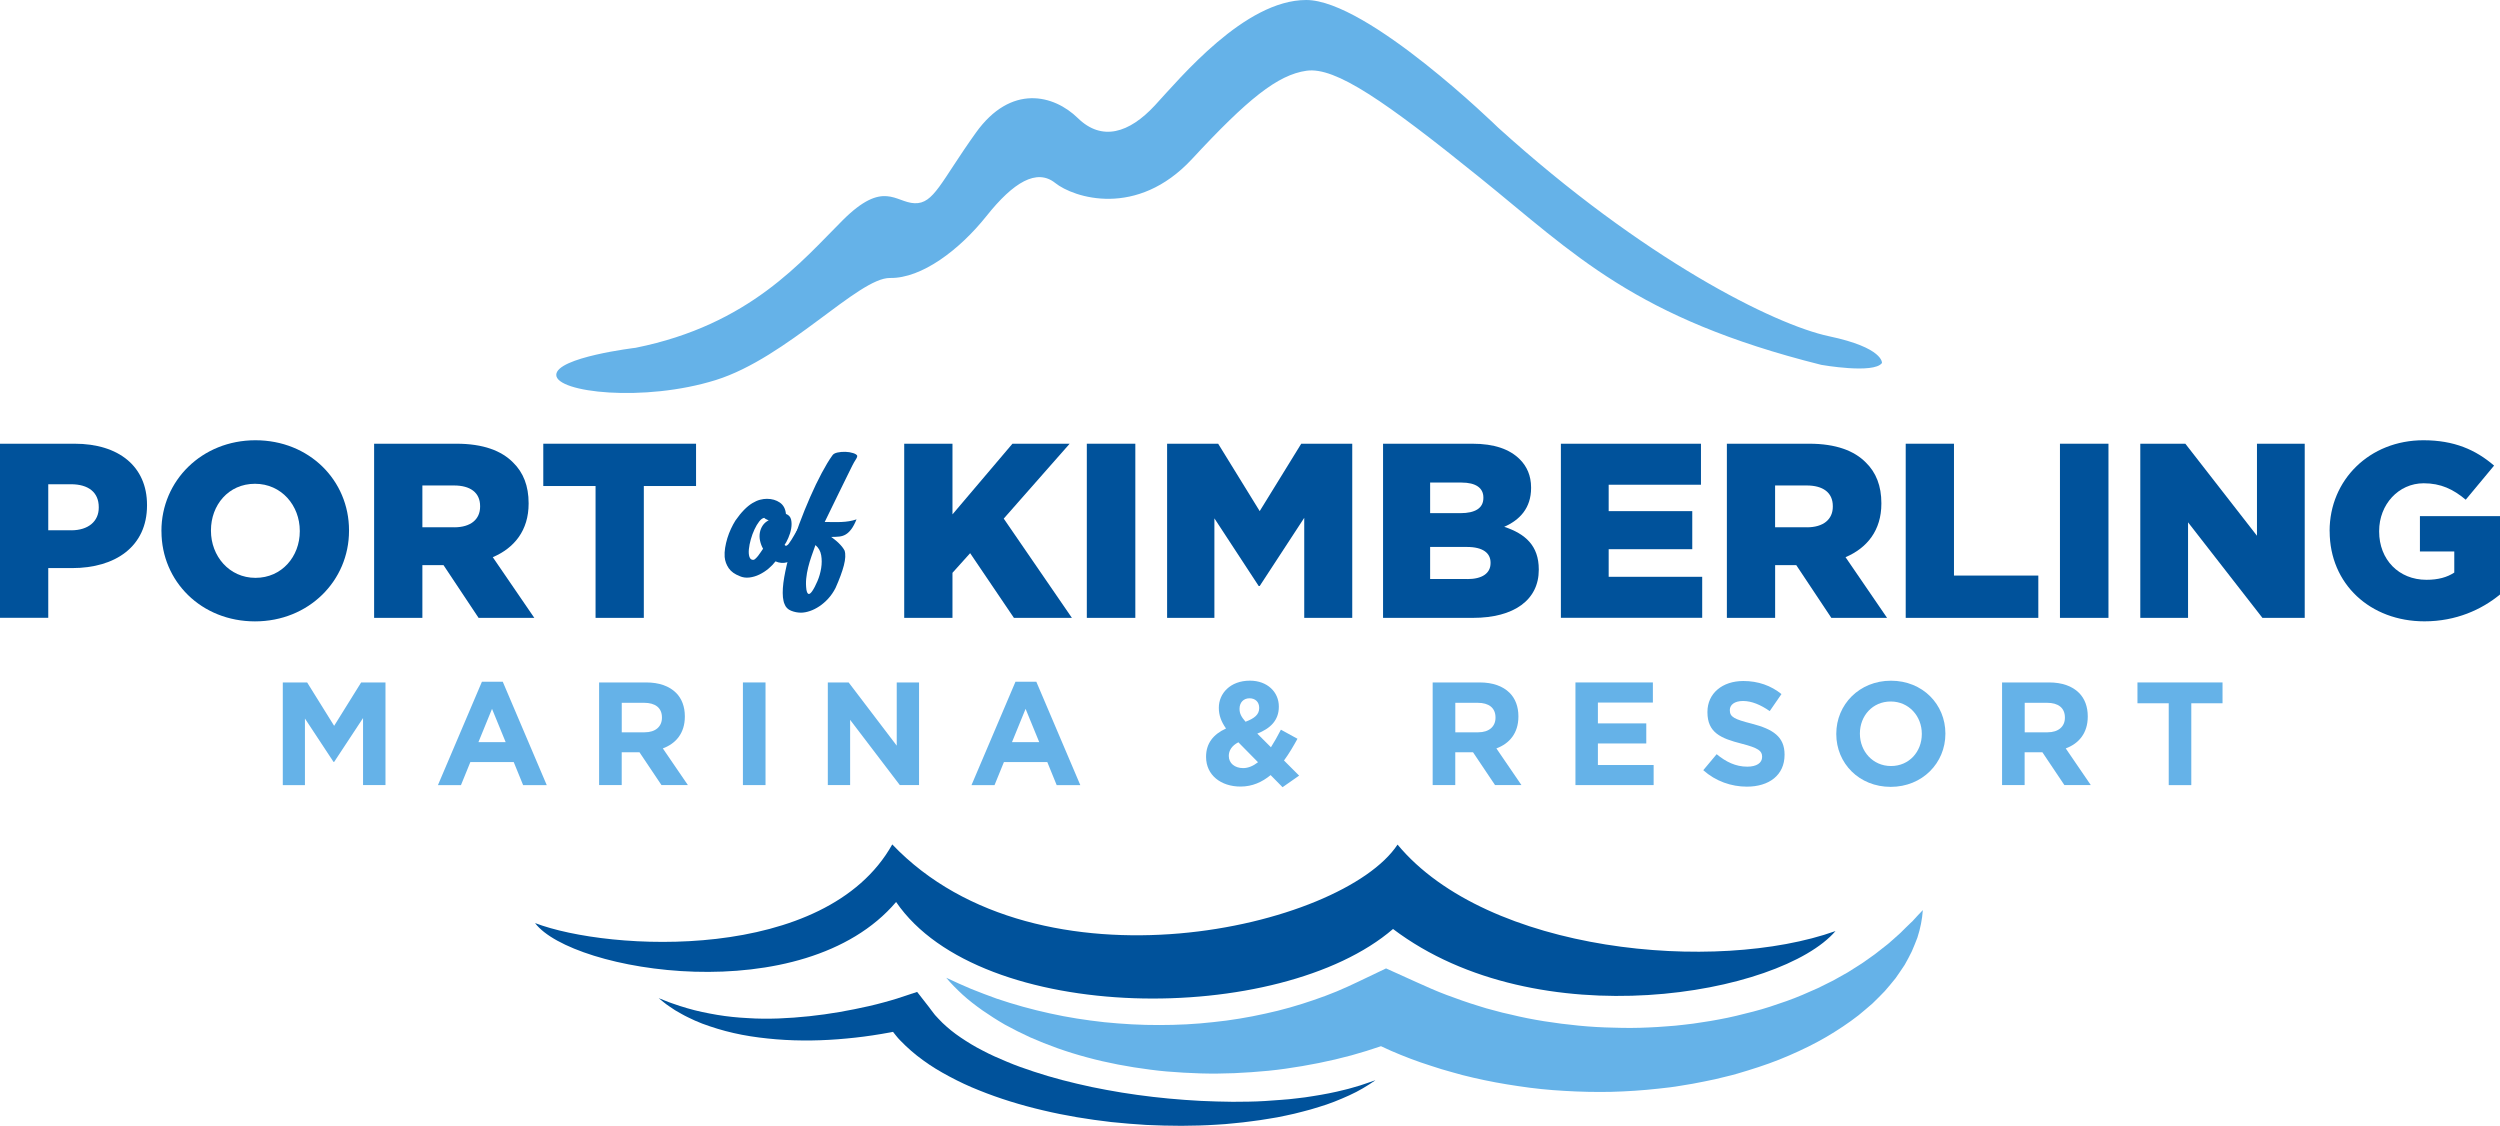 <?xml version="1.0" encoding="UTF-8"?> <svg xmlns="http://www.w3.org/2000/svg" id="Layer_1" data-name="Layer 1" viewBox="0 0 591.59 266.41"><defs><style> .cls-1 { fill: #00529b; } .cls-2 { fill: #65b2e8; } </style></defs><g><g><path class="cls-2" d="M66.92,161.49h5.76l6.39,10.27,6.39-10.27h5.76v24.29h-5.31v-15.86l-6.84,10.38h-.14l-6.77-10.27v15.76h-5.24v-24.29Z"></path><path class="cls-2" d="M114.04,161.32h4.93l10.41,24.47h-5.59l-2.22-5.45h-10.27l-2.22,5.45h-5.45l10.41-24.47ZM119.66,175.62l-3.23-7.88-3.22,7.88h6.45Z"></path><path class="cls-2" d="M141.79,161.49h11.11c3.09,0,5.48.87,7.08,2.46,1.35,1.35,2.08,3.26,2.08,5.55v.07c0,3.92-2.12,6.39-5.21,7.53l5.93,8.68h-6.25l-5.21-7.77h-4.2v7.77h-5.35v-24.29ZM152.55,173.29c2.6,0,4.09-1.39,4.09-3.44v-.07c0-2.29-1.59-3.47-4.2-3.47h-5.31v6.98h5.41Z"></path><path class="cls-2" d="M175.8,161.49h5.35v24.29h-5.35v-24.29Z"></path><path class="cls-2" d="M195.89,161.49h4.93l11.38,14.96v-14.96h5.28v24.29h-4.55l-11.76-15.44v15.44h-5.28v-24.29Z"></path><path class="cls-2" d="M240.3,161.32h4.93l10.41,24.47h-5.59l-2.22-5.45h-10.27l-2.22,5.45h-5.45l10.41-24.47ZM245.92,175.62l-3.23-7.88-3.22,7.88h6.45Z"></path><path class="cls-2" d="M300.67,183.42c-1.98,1.63-4.3,2.71-7.11,2.71-4.65,0-8.16-2.71-8.16-7.01v-.07c0-3.09,1.67-5.28,4.72-6.66-1.18-1.67-1.7-3.19-1.7-4.86v-.07c0-3.33,2.67-6.39,7.36-6.39,4.13,0,6.84,2.71,6.84,6.11v.07c0,3.26-2.08,5.17-5.1,6.35l3.23,3.23c.8-1.25,1.59-2.67,2.36-4.16l3.92,2.15c-.94,1.7-1.98,3.51-3.19,5.14l3.58,3.58-3.92,2.74-2.81-2.85ZM297.69,180.37l-4.65-4.72c-1.6.83-2.26,2.01-2.26,3.19v.07c0,1.7,1.42,2.85,3.4,2.85,1.21,0,2.4-.52,3.51-1.39ZM297.97,167.56v-.07c0-1.39-.94-2.25-2.29-2.25-1.42,0-2.36,1.01-2.36,2.46v.07c0,1.08.42,1.87,1.42,3.02,2.12-.8,3.23-1.7,3.23-3.23Z"></path><path class="cls-2" d="M339.04,161.49h11.11c3.09,0,5.48.87,7.08,2.46,1.35,1.35,2.08,3.26,2.08,5.55v.07c0,3.92-2.12,6.39-5.21,7.53l5.93,8.68h-6.25l-5.21-7.77h-4.2v7.77h-5.35v-24.29ZM349.8,173.29c2.6,0,4.09-1.39,4.09-3.44v-.07c0-2.29-1.59-3.47-4.2-3.47h-5.31v6.98h5.41Z"></path><path class="cls-2" d="M372.8,161.49h18.33v4.76h-13.01v4.93h11.45v4.75h-11.45v5.1h13.19v4.75h-18.5v-24.29Z"></path><path class="cls-2" d="M403.06,182.25l3.16-3.78c2.19,1.8,4.48,2.95,7.25,2.95,2.19,0,3.51-.87,3.51-2.29v-.07c0-1.35-.83-2.05-4.89-3.09-4.9-1.25-8.05-2.6-8.05-7.43v-.07c0-4.41,3.54-7.32,8.5-7.32,3.54,0,6.56,1.11,9.02,3.09l-2.78,4.03c-2.15-1.49-4.27-2.39-6.32-2.39s-3.12.94-3.12,2.12v.07c0,1.6,1.04,2.12,5.24,3.19,4.93,1.28,7.71,3.05,7.71,7.29v.07c0,4.82-3.68,7.53-8.92,7.53-3.68,0-7.39-1.28-10.31-3.89Z"></path><path class="cls-2" d="M434.53,173.71v-.07c0-6.91,5.45-12.56,12.94-12.56s12.88,5.59,12.88,12.49v.07c0,6.91-5.45,12.56-12.94,12.56s-12.88-5.59-12.88-12.49ZM454.77,173.71v-.07c0-4.17-3.06-7.64-7.36-7.64s-7.29,3.4-7.29,7.56v.07c0,4.16,3.06,7.64,7.36,7.64s7.29-3.4,7.29-7.57Z"></path><path class="cls-2" d="M473.77,161.49h11.11c3.09,0,5.48.87,7.08,2.46,1.35,1.35,2.08,3.26,2.08,5.55v.07c0,3.92-2.12,6.39-5.21,7.53l5.93,8.68h-6.25l-5.21-7.77h-4.2v7.77h-5.34v-24.29ZM484.53,173.29c2.6,0,4.1-1.39,4.1-3.44v-.07c0-2.29-1.6-3.47-4.2-3.47h-5.31v6.98h5.41Z"></path><path class="cls-2" d="M513.19,166.42h-7.39v-4.93h20.13v4.93h-7.39v19.37h-5.34v-19.37Z"></path></g><g><g><path class="cls-1" d="M0,105h17.66c10.42,0,17.13,5.36,17.13,14.48v.12c0,9.71-7.47,14.83-17.72,14.83h-5.65v11.77H0v-41.21ZM16.84,125.49c4.06,0,6.53-2.12,6.53-5.36v-.12c0-3.53-2.47-5.42-6.59-5.42h-5.36v10.89h5.42Z"></path><path class="cls-1" d="M38.2,125.73v-.12c0-11.83,9.54-21.43,22.25-21.43s22.14,9.48,22.14,21.31v.12c0,11.83-9.54,21.43-22.25,21.43s-22.13-9.48-22.13-21.31ZM70.94,125.73v-.12c0-5.95-4.3-11.13-10.6-11.13s-10.42,5.06-10.42,11.01v.12c0,5.95,4.3,11.13,10.54,11.13s10.48-5.06,10.48-11.01Z"></path><path class="cls-1" d="M88.53,105h19.49c6.3,0,10.66,1.65,13.42,4.47,2.41,2.36,3.65,5.53,3.65,9.6v.12c0,6.3-3.36,10.48-8.48,12.66l9.83,14.36h-13.19l-8.3-12.48h-5v12.48h-11.42v-41.21ZM107.49,124.78c3.89,0,6.12-1.88,6.12-4.89v-.12c0-3.24-2.35-4.89-6.18-4.89h-7.48v9.89h7.54Z"></path><path class="cls-1" d="M140.92,115.01h-12.36v-10.01h36.15v10.01h-12.36v31.2h-11.42v-31.2Z"></path></g><g><path class="cls-1" d="M213.97,105h11.42v16.72l14.19-16.72h13.54l-15.6,17.72,16.13,23.49h-13.72l-10.36-15.31-4.18,4.65v10.66h-11.42v-41.21Z"></path><path class="cls-1" d="M257.18,105h11.48v41.21h-11.48v-41.21Z"></path><path class="cls-1" d="M276.19,105h12.07l9.83,15.95,9.83-15.95h12.07v41.21h-11.36v-23.67l-10.54,16.13h-.24l-10.48-16.01v23.55h-11.19v-41.21Z"></path><path class="cls-1" d="M327.29,105h21.13c5.18,0,8.83,1.29,11.24,3.71,1.65,1.65,2.65,3.83,2.65,6.65v.12c0,4.77-2.71,7.59-6.36,9.18,5,1.65,8.18,4.47,8.18,10.07v.12c0,7.06-5.77,11.36-15.6,11.36h-21.25v-41.21ZM345.6,121.43c3.47,0,5.42-1.18,5.42-3.59v-.12c0-2.24-1.77-3.53-5.18-3.53h-7.42v7.24h7.18ZM347.24,137.03c3.47,0,5.48-1.35,5.48-3.77v-.12c0-2.24-1.77-3.71-5.59-3.71h-8.71v7.59h8.83Z"></path><path class="cls-1" d="M369.37,105h33.14v9.71h-21.84v6.24h19.78v9.01h-19.78v6.53h22.13v9.71h-33.44v-41.21Z"></path><path class="cls-1" d="M408.64,105h19.49c6.3,0,10.66,1.65,13.42,4.47,2.41,2.36,3.65,5.53,3.65,9.6v.12c0,6.3-3.36,10.48-8.48,12.66l9.83,14.36h-13.19l-8.3-12.48h-5v12.48h-11.42v-41.21ZM427.59,124.78c3.89,0,6.12-1.88,6.12-4.89v-.12c0-3.24-2.35-4.89-6.18-4.89h-7.48v9.89h7.54Z"></path><path class="cls-1" d="M450.96,105h11.42v31.2h19.96v10.01h-31.38v-41.21Z"></path><path class="cls-1" d="M487.46,105h11.48v41.21h-11.48v-41.21Z"></path><path class="cls-1" d="M506.47,105h10.66l16.95,21.78v-21.78h11.3v41.21h-10.01l-17.6-22.61v22.61h-11.3v-41.21Z"></path><path class="cls-1" d="M551.27,125.73v-.12c0-12.01,9.42-21.43,22.2-21.43,7.24,0,12.36,2.24,16.72,6l-6.71,8.07c-2.94-2.47-5.89-3.89-9.95-3.89-5.94,0-10.54,5-10.54,11.3v.12c0,6.65,4.65,11.42,11.19,11.42,2.77,0,4.89-.59,6.59-1.71v-5h-8.13v-8.36h18.96v18.54c-4.36,3.59-10.42,6.36-17.89,6.36-12.83,0-22.43-8.83-22.43-21.31Z"></path></g><g><path class="cls-1" d="M183.52,132.83c-.47.61-1.03,1.2-1.69,1.75-.66.55-1.38,1.01-2.14,1.38-.76.37-1.55.6-2.36.7s-1.58-.01-2.32-.33h.04c-1.18-.44-2.04-1.06-2.6-1.86-.55-.8-.88-1.69-.97-2.67-.05-.69-.01-1.41.11-2.17.12-.76.3-1.52.53-2.28.23-.76.52-1.5.85-2.21.33-.71.68-1.36,1.05-1.95.71-1.03,1.41-1.88,2.08-2.56s1.32-1.2,1.95-1.58c.63-.38,1.23-.64,1.8-.79.58-.15,1.12-.22,1.64-.22,1.18,0,2.19.3,3.04.88s1.33,1.48,1.45,2.69c.66.25,1.07.69,1.22,1.34.15.65.15,1.36.02,2.12s-.36,1.5-.68,2.23-.61,1.27-.88,1.64c.17.22.35.27.53.15s.32-.24.42-.37c.22-.29.45-.63.68-.99.23-.37.45-.72.64-1.07.2-.34.38-.67.55-.97.17-.31.32-.53.44-.68.29-.56.66-.93,1.09-1.09.43-.16.81-.16,1.14,0,.33.16.56.45.68.88.12.43.02.95-.29,1.56-.35.64-.64,1.2-.9,1.67-.26.48-.49.91-.7,1.29-.21.38-.41.73-.61,1.05-.2.32-.41.64-.63.96-.64.86-1.43,1.43-2.37,1.71s-1.88.21-2.81-.2ZM178.78,132.19c.21-.18.42-.41.63-.68.21-.27.41-.55.61-.85.2-.29.38-.56.55-.81-.35-.61-.58-1.25-.72-1.91s-.15-1.3-.04-1.91c.11-.61.34-1.18.68-1.69.35-.52.83-.93,1.47-1.25h-.18c-.2-.1-.38-.18-.55-.26s-.29-.17-.37-.29c-.39.05-.79.33-1.2.85-.4.52-.78,1.14-1.12,1.88-.35.74-.63,1.52-.87,2.36-.23.83-.39,1.61-.46,2.34-.07.72-.03,1.32.13,1.8.16.48.46.72.9.72.15,0,.33-.09.53-.28Z"></path><path class="cls-1" d="M195.18,123.52c.71,0,1.39,0,2.04.02s1.28,0,1.9-.02,1.22-.09,1.8-.18c.59-.1,1.18-.24,1.77-.44-.42,1.01-.83,1.79-1.25,2.34-.42.55-.85.96-1.31,1.23-.45.27-.96.44-1.53.5-.56.06-1.2.09-1.91.09.27.2.56.42.87.66s.61.51.9.79.56.58.81.88c.24.31.44.61.59.9.27.86.21,2.02-.17,3.5-.38,1.47-1.04,3.25-1.97,5.34-.49.96-1.07,1.8-1.73,2.52-.66.72-1.36,1.33-2.1,1.82-.74.49-1.48.87-2.23,1.12s-1.46.39-2.12.39c-.79,0-1.56-.15-2.34-.46-.77-.31-1.29-.84-1.56-1.6-.12-.27-.2-.53-.24-.79s-.08-.52-.13-.79c-.12-1.3-.02-2.89.31-4.77s.8-3.88,1.4-6.02,1.32-4.32,2.15-6.55c.83-2.23,1.7-4.37,2.6-6.42.9-2.05,1.8-3.93,2.71-5.63.91-1.7,1.74-3.09,2.5-4.14.2-.34.59-.58,1.2-.72.6-.13,1.24-.19,1.91-.17.67.02,1.29.12,1.84.3s.88.39.97.66c0,.17-.07.39-.22.64-.15.26-.33.56-.55.9-.03.02-.16.28-.41.77s-.64,1.29-1.18,2.39c-.54,1.1-1.25,2.55-2.12,4.32-.87,1.78-1.95,3.98-3.22,6.61ZM192.97,128.96c-.32.88-.63,1.77-.94,2.65-.31.88-.57,1.77-.79,2.65s-.37,1.77-.46,2.65-.07,1.77.05,2.65c.1.56.26.89.48.98.22.09.52-.13.88-.64.42-.61.83-1.41,1.25-2.39s.71-2.01.88-3.07c.17-1.07.17-2.09,0-3.07-.17-.98-.63-1.78-1.36-2.39Z"></path></g></g></g><path class="cls-2" d="M445.34,85.89s.42-3.59-12.52-6.32c-12.94-2.74-43.91-18.22-78.31-49.37,0,0-30.88-30.2-45.41-30.2s-29.74,18.38-35.82,24.95c-6.08,6.57-12.55,8.54-18.22,3-5.67-5.54-15.83-8.17-24.15,3.48-8.32,11.65-9.92,16.84-14.49,16.66-4.57-.18-7.34-5.6-16.98,4-9.64,9.6-21.96,24.76-49.03,30.21,0,0-18.78,2.24-18.78,6.42s20.77,6.51,37.73,1.22c16.96-5.29,33.81-24.28,41.27-24.16,7.46.12,16.42-6.63,22.81-14.66,6.39-8.03,11.9-11.3,16.26-7.82,4.36,3.48,19.33,8.41,32.4-5.7,13.08-14.11,20.22-19.9,27.07-20.86,6.85-.97,18.56,7.17,41,25.28,22.44,18.11,36.58,33.25,80.82,44.32,0,0,12.44,2.2,14.35-.44"></path><path class="cls-1" d="M330.71,199.86c-13.01,19.78-84.9,36.31-119.57-.04-15.69,28.1-67.07,25.29-84.53,18.61,8.72,11.59,63.53,20.77,85.44-4.99,19.91,29.18,90.88,29.42,117.59,6.39,34.29,25.94,91.77,15.57,104.71.49-28.23,10.09-82.34,5.19-103.64-20.46"></path><path class="cls-2" d="M452.4,218.13c-.9.91-1.89,1.78-2.73,2.67-.93.87-1.92,1.7-2.86,2.54l-3.05,2.39c-1.04.77-2.13,1.51-3.18,2.25l-3.31,2.1-3.46,1.94-3.58,1.78c-2.47,1.11-4.91,2.19-7.49,3.1-2.58.91-5.15,1.78-7.84,2.47-2.68.69-5.34,1.37-8.09,1.86-1.36.27-2.74.49-4.12.69-1.37.23-2.75.42-4.14.56-1.38.18-2.78.3-4.17.39-1.39.12-2.79.2-4.18.26-2.78.14-5.58.15-8.35.05-2.78-.05-5.55-.21-8.29-.48-2.74-.27-5.46-.61-8.15-1.04-2.69-.43-5.35-.95-7.93-1.59-1.32-.27-2.61-.6-3.89-.96-1.3-.33-2.57-.68-3.81-1.1-2.53-.76-4.97-1.65-7.41-2.55-2.44-.91-4.76-1.95-7.08-3l-7.3-3.3-6.55,3.13c-1.68.8-3.38,1.59-5.14,2.32-1.77.72-3.57,1.41-5.42,2.03-3.68,1.27-7.52,2.38-11.51,3.23-1.99.43-4,.85-6.05,1.17-2.04.34-4.12.62-6.22.83-4.19.48-8.46.69-12.78.69-4.32.02-8.66-.24-13-.67-4.33-.48-8.67-1.14-12.91-2.09-4.25-.93-8.46-2.09-12.57-3.49-2.04-.71-4.01-1.51-6.04-2.3-1.97-.81-3.92-1.73-5.89-2.64,1.15,1.39,2.45,2.68,3.88,4.01,1.42,1.3,3.01,2.51,4.68,3.7,1.69,1.17,3.46,2.31,5.33,3.39,1.91,1.05,3.9,2.05,5.97,3,4.18,1.85,8.68,3.47,13.45,4.74,4.76,1.3,9.8,2.25,14.97,2.91,2.58.35,5.21.56,7.86.71,2.65.16,5.32.24,8,.22,2.68-.02,5.37-.13,8.06-.33,2.69-.18,5.38-.44,8.04-.82,5.32-.75,10.59-1.79,15.66-3.17,2.37-.65,4.69-1.38,6.98-2.16.81.37,1.6.75,2.43,1.11,3,1.3,6.12,2.5,9.4,3.53,1.61.55,3.26,1.04,4.95,1.5,1.67.48,3.35.94,5.09,1.32,3.44.8,6.99,1.46,10.58,1.98,3.58.55,7.24.93,10.93,1.13,3.68.22,7.4.31,11.11.23,3.71-.1,7.42-.34,11.09-.75,1.83-.2,3.67-.39,5.47-.72,1.81-.28,3.61-.59,5.39-.97,1.78-.34,3.54-.73,5.28-1.19,1.75-.4,3.45-.92,5.13-1.44,3.36-1.03,6.64-2.18,9.72-3.53,3.09-1.33,6.04-2.78,8.79-4.38,2.73-1.61,5.3-3.31,7.62-5.12,1.14-.92,2.22-1.87,3.31-2.8,1.02-.97,1.98-1.96,2.93-2.94.86-1.02,1.75-2.02,2.55-3.05.72-1.06,1.47-2.09,2.14-3.14.61-1.07,1.18-2.14,1.7-3.21.45-1.09.93-2.16,1.32-3.24.71-2.18,1.14-4.36,1.29-6.53-.92.94-1.76,1.87-2.6,2.79"></path><path class="cls-1" d="M325.43,255.66c-1.85,1.28-3.86,2.51-6.17,3.55-2.27,1.03-4.66,2.01-7.19,2.75-1.26.4-2.53.77-3.84,1.09-1.29.35-2.61.66-3.94.93-1.32.31-2.67.54-4.03.75-1.35.24-2.71.43-4.08.6-1.37.19-2.74.35-4.12.47-1.38.14-2.76.28-4.15.34-2.77.18-5.56.26-8.34.27-2.78,0-5.56-.08-8.33-.21-2.77-.16-5.52-.4-8.27-.68-2.74-.31-5.45-.7-8.15-1.15-2.69-.46-5.36-.99-7.99-1.62-5.26-1.23-10.36-2.8-15.18-4.75-2.43-.96-4.74-2.05-6.96-3.24-2.22-1.18-4.36-2.46-6.29-3.89-1.96-1.41-3.72-2.96-5.3-4.59-.82-.8-1.43-1.71-2.14-2.56-.64-.88-1.17-1.81-1.73-2.71l7.52,1.93c-1.56.42-2.77.7-4.16.99-1.35.28-2.7.52-4.05.75-2.71.46-5.44.82-8.2,1.07-5.5.53-11.12.64-16.63.19-1.38-.11-2.75-.26-4.1-.43-1.35-.19-2.71-.37-4.03-.64-1.33-.24-2.62-.57-3.9-.89-1.26-.36-2.52-.69-3.71-1.12-1.22-.39-2.38-.85-3.5-1.34-1.1-.52-2.2-1.01-3.2-1.59-1.03-.55-2-1.14-2.88-1.78-.93-.6-1.71-1.3-2.52-1.95,1.15.42,2.18.91,3.34,1.28,1.12.4,2.26.77,3.41,1.1,1.13.35,2.33.62,3.5.89,1.2.23,2.35.5,3.56.68,2.38.4,4.81.65,7.25.77,1.2.1,2.43.11,3.64.14,1.22,0,2.43,0,3.65-.05,4.87-.19,9.7-.71,14.45-1.53,2.37-.41,4.71-.89,7.02-1.41,1.15-.27,2.29-.55,3.41-.86,1.07-.3,2.31-.63,3.15-.91l4.78-1.58,2.74,3.51c.51.65.95,1.32,1.49,1.96.61.62,1.12,1.26,1.78,1.87,1.28,1.21,2.69,2.38,4.31,3.46,1.6,1.08,3.3,2.13,5.16,3.07,1.82.97,3.8,1.85,5.82,2.68,2.01.85,4.14,1.61,6.32,2.32,2.17.72,4.4,1.38,6.68,1.98,2.28.6,4.62,1.14,6.97,1.65,2.36.5,4.77.92,7.19,1.33,4.85.78,9.81,1.36,14.83,1.72,2.51.18,5.03.33,7.56.38,2.53.08,5.08.11,7.62.04,2.55-.04,5.09-.21,7.63-.42,1.28-.09,2.55-.2,3.81-.37,1.28-.13,2.54-.31,3.78-.52,2.51-.39,5.02-.87,7.47-1.5,1.26-.28,2.38-.67,3.63-1.01,1.22-.37,2.38-.84,3.6-1.23"></path></svg> 